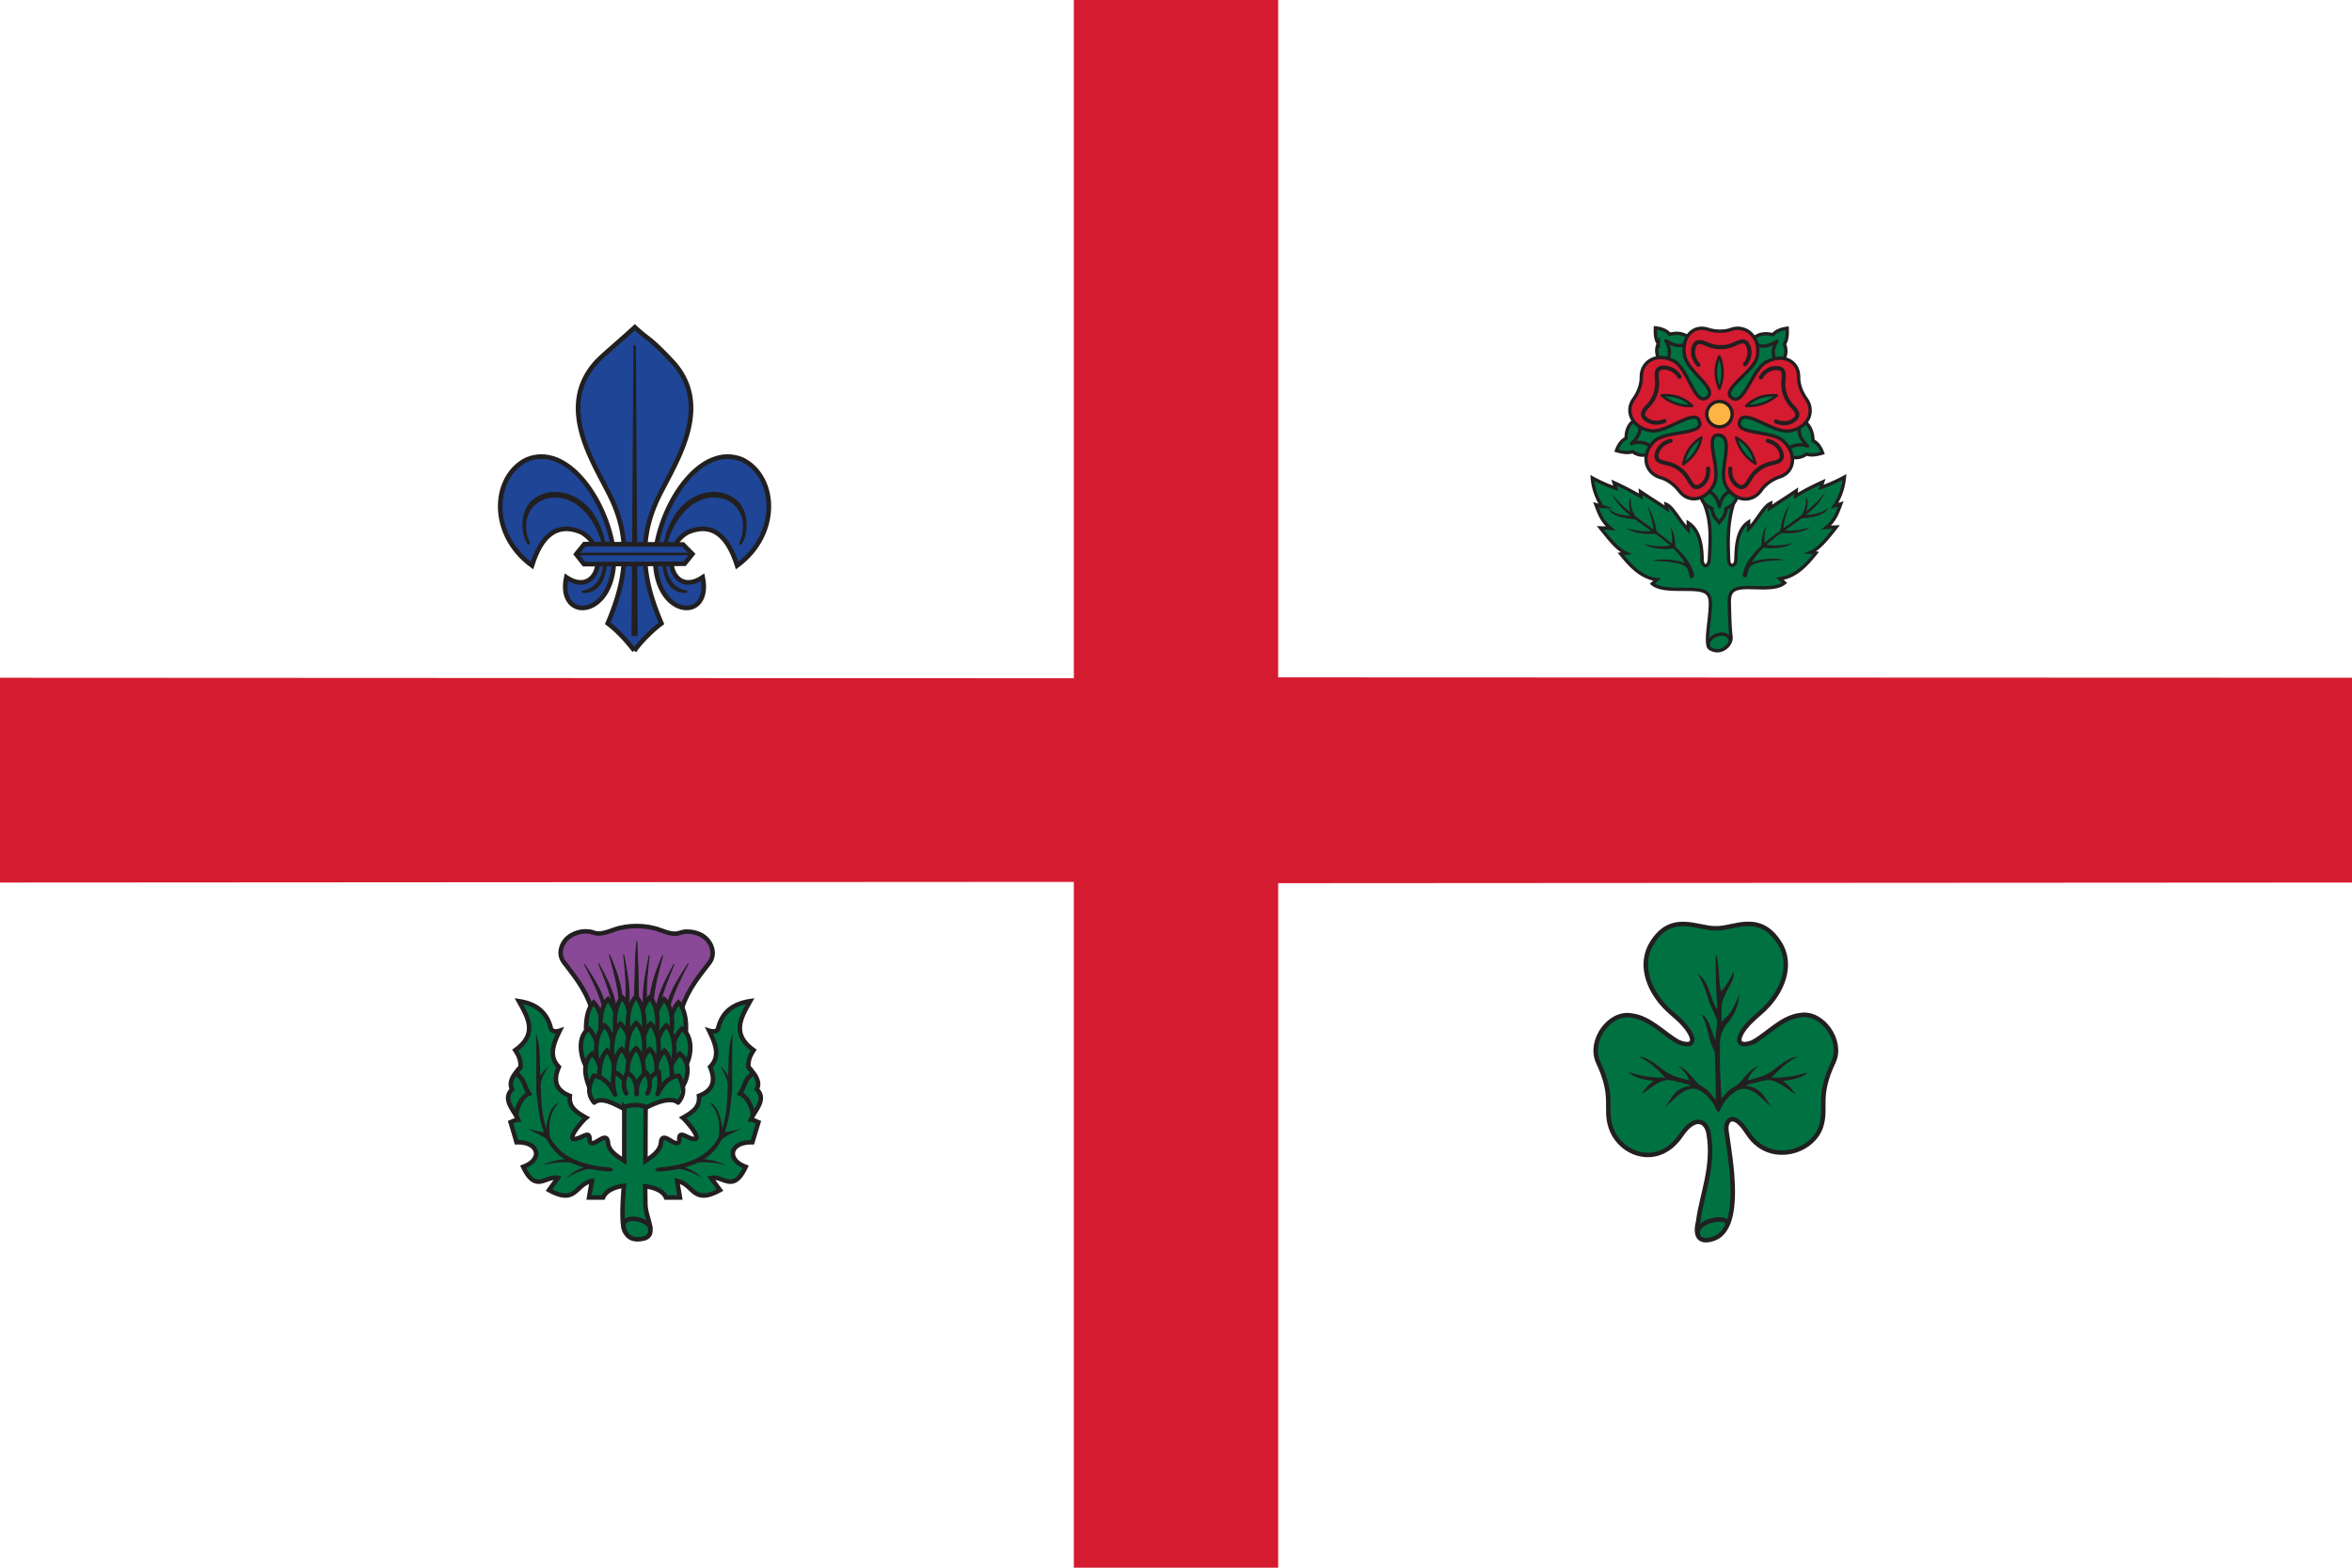 <svg id="Layer_1" data-name="Layer 1" xmlns="http://www.w3.org/2000/svg" xmlns:xlink="http://www.w3.org/1999/xlink" viewBox="0 0 1500 1000"><defs><style>.cls-1,.cls-11,.cls-12,.cls-13,.cls-14,.cls-17,.cls-18,.cls-8{fill:none;}.cls-2{clip-path:url(#clip-path);}.cls-3{fill:#fff;}.cls-4{fill:#d51b30;}.cls-10,.cls-15,.cls-16,.cls-19,.cls-20,.cls-4,.cls-5,.cls-9{fill-rule:evenodd;}.cls-5{fill:#1e4596;stroke-width:2.95px;}.cls-11,.cls-12,.cls-13,.cls-14,.cls-16,.cls-17,.cls-18,.cls-19,.cls-20,.cls-5,.cls-6,.cls-8{stroke:#221f20;}.cls-12,.cls-16,.cls-17,.cls-19,.cls-20,.cls-5,.cls-8{stroke-miterlimit:10;}.cls-16,.cls-20,.cls-6,.cls-7{fill:#221f20;}.cls-11,.cls-13,.cls-14,.cls-18,.cls-6{stroke-linecap:round;stroke-linejoin:round;}.cls-6{stroke-width:1.48px;}.cls-14,.cls-8{stroke-width:1.64px;}.cls-19,.cls-9{fill:#007241;}.cls-10{fill:#feb442;}.cls-11{stroke-width:2.62px;}.cls-12,.cls-13{stroke-width:2.13px;}.cls-15{fill:#894997;}.cls-16{stroke-width:0.57px;}.cls-17,.cls-18,.cls-19{stroke-width:2.87px;}.cls-20{stroke-width:0.66px;}</style><clipPath id="clip-path"><rect class="cls-1" width="1500" height="1000"/></clipPath></defs><g class="cls-2"><g id="Calque_8" data-name="Calque 8"><rect class="cls-3" width="1500" height="1000"/></g><g id="Croix_et_cercle" data-name="Croix et cercle"><polygon class="cls-4" points="684.84 562.54 684.84 1000 815.16 1000 815.16 563.36 1500 562.95 1500 432.33 815.16 432.08 815.16 0 684.84 0 684.84 432.65 0 432.33 0 562.95 684.84 562.54"/></g><g id="Fleur_de_lis" data-name="Fleur de lis"><path class="cls-5" d="M439,339.37c15.23-6.23,25.06,2.21,31.12,21.39,27.53-20.24,25.23-56.63,3.44-67.53-26.21-11.14-51.76,26.88-55.61,59.17-2.54,42.2,36.37,45.65,30.22,15.82-20.23,13.6-28.42-18.69-9.17-28.85Z"/><path class="cls-5" d="M370.4,339.37c-15.24-6.23-25.15,2.21-31.13,21.39-27.6-20.24-25.22-56.63-3.52-67.53,26.21-11.14,51.85,26.88,55.7,59.17,2.46,42.2-36.45,45.65-30.31,15.82,20.32,13.6,28.51-18.69,9.26-28.85Z"/><path class="cls-5" d="M404.55,415a91.17,91.17,0,0,1,17.29-17.37c-8.36-19.67-16.55-45.49-4.35-75,8.44-21.39,40.06-60.4,11.55-91.78-16.21-17.13-14.41-13-24.16-22.13-8.52,7.95-20.07,17.46-24.49,22.13-28.59,31.38,3.11,70.39,11.54,91.78,12.13,29.5,3.94,55.32-4.33,75,6.22,4.67,11.47,10.4,16.95,17.37Z"/><path class="cls-6" d="M377.11,327c13.6,18.6,12.7,51.63-5.32,50.48,13.35-2.62,15.48-17.45,12.78-30-2.3-11.15-9.83-23-19.33-28-18.1-9.34-37.44,5.41-27.93,27.21-3.12-2.3-7.13-20.41,4.09-28.27,11.55-8.12,27.53-2.88,35.71,8.6Z"/><polygon class="cls-7" points="402.75 405.75 403.98 220.3 405.54 220.3 406.68 405.75 402.75 405.75"/><path class="cls-6" d="M432.32,327c-13.68,18.6-12.69,51.63,5.33,50.48-13.35-2.62-15.48-17.45-12.86-30,2.29-11.15,9.83-23,19.41-28,18.1-9.34,37.43,5.41,27.93,27.21,3.11-2.3,7-20.41-4.18-28.27-11.55-8.12-27.44-2.88-35.63,8.6Z"/><polygon class="cls-5" points="372.45 359.86 367.45 353.55 372.69 347.07 435.6 347.32 441.58 353.38 436.58 359.61 372.45 359.86"/><line class="cls-8" x1="367.7" y1="353.39" x2="441.25" y2="353.39"/></g><g id="Rose"><path class="cls-9" d="M1049.35,290.19c33.34,20.16,43.91,27.62,40.63,66.22.33,6.8-3.52,6.31-4.5,1-.09-11.15-2.54-19.75-8.85-23.93V338c-5.74-5.82-9.67-14.51-14.09-16.31l.49,3c-5.65-3.85-11.14-7.21-16.87-11.06.08,1.06.32,2.13.32,3.19a169,169,0,0,0-17.19-8.93c.41,1.23.81,2.38,1.14,3.61a95.59,95.59,0,0,1-15-6.64,39.5,39.5,0,0,0,6.31,18.28c-1.31-.41-2.62-.82-4-1.23,2,5.32,3.69,10.65,9.42,15.16-2.21-.17-4.34-.25-6.55-.33,5.32,6.64,10.65,13.68,16.38,16.14l-3.36.5c5.49,6.8,12.54,15.07,23.1,16.39-1.06.82-2,1.72-3,2.62,6.23,5.16,20.4,2.79,29.16,3.93,7.37,1,8.19,4.43,7.78,11.64-.49,9.67-3.85,22.53-.73,25.32,6.55,4.59,14-1.47,14-6.88-.65-5.57-1.23-11.88-1.39-17.46.49-7.54-1-13.27,8.85-14,8.19-.66,20.8,1.8,26.7-3.11-1-.9-2-1.73-3-2.63,10.49-1.31,17.53-9.59,23-16.39-1.15-.16-2.21-.32-3.36-.41,5.73-2.54,11.06-9.5,16.38-16.22-2.13.08-4.34.24-6.47.32,5.65-4.42,7.29-9.83,9.34-15.08-1.31.42-2.7.82-4,1.23a39.61,39.61,0,0,0,6.31-18.35,94.23,94.23,0,0,1-15,6.63c.41-1.14.74-2.37,1.15-3.52a160.85,160.85,0,0,0-17.2,8.93c.08-1.06.24-2.21.32-3.28-5.65,3.85-11.22,7.3-16.87,11.15.17-1.07.33-2.05.49-3.12-4.42,1.89-8.35,10.58-14,16.32V333c-6.39,4.18-8.76,12.7-8.92,23.84-.49,4.76-4.26,5.41-4.51,1-.73-48.35,7.54-44.5,42.19-66a10.79,10.79,0,0,0,8.19-2.21c2.62,1,6.14.57,10.23-.66-1.31-3.69-3.27-6.47-6.14-7.87,0-3.6-.82-7.62-4.1-10.48l-14-42.62a10.48,10.48,0,0,0-.17-8.44c1.56-2.29,2-5.82,1.8-10.16-3.85.49-7,1.72-9.09,4.1-3.52-.82-7.53-1-11.22,1.48l-43.41-.25c-3.61-2.46-7.7-2.38-11.14-1.48-2.13-2.45-5.33-3.68-9.18-4.09-.24,4.26.25,7.86,1.89,10.16a10.48,10.48,0,0,0-.25,8.44L1041.16,269c-3.28,2.95-4.1,7-4.1,10.57-2.87,1.4-4.84,4.18-6.15,7.87,4.1,1.23,7.7,1.64,10.33.66a10.41,10.41,0,0,0,8.11,2.12Z"/><path class="cls-7" d="M1077.69,368c-5.08-25.65-41.12-32.78-50.12-53.75,12.6,18.76,48.48,31.22,52.83,52.61.16,1.88-2.05,2.87-2.71,1.14Z"/><path class="cls-7" d="M1065.08,335.92c3,4,3.19,8.77,3.44,13.52-.33.66-13.51,2.38-20.48-2.7,5.82,2.13,15.81,2.13,17.69.9,1.31-1.56.83-7.21-.65-11.72Z"/><path class="cls-7" d="M1076.55,363.05c-3.12-4.51-12.62-4.76-22.69-5.41,8-2,20.06.16,23.75,3.27Z"/><path class="cls-7" d="M1025.76,324.45c4.51,3.93,11.23,4.59,15.16,4.59-.74-.66-3.36-7.79-1-11.8.17,6.39.58,8.69,4.18,13.76-1.22.74-16.54-.65-18.35-6.55Z"/><path class="cls-7" d="M1050.83,323.14c3,3.93,5.49,12.29,5.73,17-.33.66-12.61,1.64-19.57-3.44,5.81,2.05,15.15,2.87,17,1.64,1.31-1.56-1.72-10.74-3.19-15.24Z"/><path class="cls-4" d="M1095.88,277.49c-9.34-.16,1.8,21.8-2.54,31-4.84,10.82-16.22,12.78-22.28,4.83-3.12-4.26-8.28-7.86-12.61-8.85-9.5-3.11-12-14.66-3.53-22.94,7.29-7.13,32.19-3.93,28.91-12.7-2.54-9-20.72,7.45-30.79,6-11.72-1.64-17-12.13-11.22-20.24,3.19-4.18,5.24-10.17,4.91-14.59.25-10,10.73-15.41,21-9.59,8.93,4.92,13.35,28.85,20.81,23.2,7.7-5.25-12.37-16.56-14.17-26.64-2.21-11.63,5.16-19.91,14.66-17,5,1.72,11.3,1.72,15.4,0,9.58-2.95,18.51,5.57,16.3,17.21-1.72,10-23.92,21.39-16.22,26.63,7.46,5.57,12.78-17.87,21.71-22.78,10.32-5.82,20.64-1.07,20.88,8.93-.32,4.42,1.72,10.41,4.92,14.59,5.81,8.11.9,18.76-10.9,20.32-10.07,1.72-29.07-15.08-31.61-6.15-3.12,8.86,20.48,5.58,27.85,12.62,8.68,8.12,7.37,19.59-2.13,22.79-5,1.55-10.08,5.32-12.37,9.09-6,8-17.45,6.56-22.53-4.09-4.5-9.19,6.56-30.82-4.5-31.64Zm37.26-25.32c-7.2-.41-13.84,1.23-19.49,6.72a27.34,27.34,0,0,0,19.49-6.72Zm-13.59,43.51c-1.8-7-5.41-12.78-12.29-16.55a27.14,27.14,0,0,0,12.29,16.55Zm-46,.41c1.48-7,4.84-12.94,11.56-17a26.88,26.88,0,0,1-11.56,17Zm-13.75-43.92c7.12-.41,13.75,1.23,19.41,6.72a27.14,27.14,0,0,1-19.41-6.72Zm36.77-4.26c-2.7-6.64-3.27-13.44,0-20.57a27.05,27.05,0,0,1,0,20.57Z"/><path class="cls-10" d="M1096.53,256.1a8.08,8.08,0,1,1-8,8.12,8.08,8.08,0,0,1,8-8.12Z"/><path class="cls-11" d="M1112.92,232.34a11.37,11.37,0,0,0,2.21-11.23c-2-5.74-6.39-2.62-10.16-1.07a21,21,0,0,1-14.66.17c-3.85-1.4-8.36-4.43-10.16,1.47-.82,2.71-.66,7,3,11"/><path class="cls-11" d="M1123,240.7c3-4.84,7-5.9,9.91-5.9,6.06-.08,4.59,5.16,4.42,9.26A20.7,20.7,0,0,0,1142,258c2.62,3.11,7,6.39,2,10-2.29,1.73-6.39,3-11.39.82"/><path class="cls-11" d="M1127.41,281.18c5.49,1.39,7.7,4.91,8.6,7.62,1.88,5.82-3.52,6-7.45,7.05a20.48,20.48,0,0,0-11.88,8.68c-2.21,3.36-4,8.53-8.93,5-2.29-1.72-4.75-5.24-4.26-10.65"/><path class="cls-11" d="M1065.41,281.18c-5.49,1.39-7.7,4.91-8.6,7.62-1.89,5.82,3.52,6,7.45,7.05a20.51,20.51,0,0,1,11.88,8.68c2.21,3.36,4,8.53,8.93,5,2.29-1.72,4.75-5.24,4.25-10.65"/><path class="cls-12" d="M1090,413.12c-3.44-6.88,11.71-13,13.52-4.59"/><path class="cls-7" d="M1114.14,367.47c5-25.65,41-32.86,50-53.84-12.53,18.77-48.49,31.31-52.75,52.69-.25,1.89,2,2.87,2.7,1.15Z"/><path class="cls-7" d="M1126.67,335.35c-2.94,4-3.19,8.77-3.43,13.52.32.66,13.51,2.46,20.47-2.7-5.81,2.13-15.72,2.21-17.69.9-1.31-1.56-.82-7.13.65-11.72Z"/><path class="cls-7" d="M1115.21,362.55c3.19-4.5,12.61-4.83,22.68-5.4-8-2.06-20.06.08-23.75,3.19Z"/><path class="cls-7" d="M1166,323.87c-4.42,3.94-11.14,4.6-15.07,4.6.66-.66,3.36-7.79.9-11.72-.08,6.39-.57,8.6-4.1,13.68,1.15.74,16.47-.57,18.27-6.56Z"/><path class="cls-7" d="M1140.93,322.56c-3,4-5.41,12.3-5.65,17.05.32.65,12.53,1.72,19.49-3.44-5.82,2.13-15.07,2.95-17,1.64-1.31-1.56,1.73-10.74,3.2-15.25Z"/><path class="cls-12" d="M1105.71,320.84c-4.18,12.54-3.69,26.14-3.2,36.8.25,4.42,4.67,3.93,4.59-1,.16-11.14,1.72-19.5,8.11-23.68v4.43c5.65-5.74,9.58-14.43,14-16.32l-.5,3.12c5.66-3.85,11.23-7.3,16.88-11.15-.08,1.07-.25,2.21-.33,3.28a160.85,160.85,0,0,1,17.2-8.93c-.41,1.15-.73,2.38-1.14,3.52a95,95,0,0,0,15-6.63,39.73,39.73,0,0,1-6.31,18.35c1.31-.41,2.7-.81,4-1.23-2,5.25-3.68,10.66-9.33,15.08,2.12-.08,4.34-.24,6.47-.32-5.33,6.72-10.65,13.68-16.39,16.22,1.15.08,2.22.25,3.36.41-5.48,6.8-12.53,15.08-23,16.39,1,.9,2,1.73,3,2.63-5.9,4.91-18.51,2.45-26.71,3.11-9.83.74-8.52,6.56-8.43,14,.16,5.58.33,11.89,1,17.46.49,5.41-7,11.72-13.68,7.13-3-2.79-.08-15.9.41-25.57.41-7.21-.41-10.65-7.78-11.64-8.77-1.14-22.93,1.23-29.16-3.93,1-.9,2-1.8,3-2.62-10.56-1.32-17.61-9.59-23.1-16.39l3.36-.5c-5.73-2.45-11.06-9.5-16.38-16.14,2.21.08,4.34.16,6.55.33-5.73-4.51-7.37-9.84-9.42-15.16,1.4.41,2.7.82,4,1.23a39.45,39.45,0,0,1-6.3-18.28,94.27,94.27,0,0,0,15,6.64c-.33-1.23-.74-2.38-1.14-3.61a169,169,0,0,1,17.19,8.93c0-1.06-.24-2.13-.32-3.19,5.73,3.85,11.22,7.21,16.87,11.06l-.49-3c4.42,1.8,8.35,10.49,14.09,16.31v-4.51c6.31,4.18,8.76,12.21,8.84,23.36-.16,5,4.59,6.06,4.67-1,.49-11.39,1.64-22.7-3.52-35.07"/><path class="cls-11" d="M1071.14,240.37a11.75,11.75,0,0,0-9.91-5.9c-6.06-.08-4.59,5.16-4.42,9.26a20.57,20.57,0,0,1-4.67,13.93c-2.62,3.11-7,6.39-2.05,10,2.29,1.72,6.39,2.95,11.39.9"/><path class="cls-12" d="M1041.16,269c-3.27,2.95-4.09,7-4.09,10.57-2.87,1.39-4.84,4.18-6.15,7.87,4.1,1.23,7.7,1.64,10.32.65a10.61,10.61,0,0,0,8.19,2.14"/><path class="cls-13" d="M1051.81,284.21c-3.36-2.54-7.78-2.46-11.3-1.23,3.11-3.19,5.73-6.23,5.32-10.65"/><path class="cls-12" d="M1151.9,269.79c3.28,2.95,4.35,7.7,4.35,11.31,2.86,1.39,4.83,4.18,6.14,7.87-4.1,1.23-7.62,1.63-10.24.65a11.67,11.67,0,0,1-8.6,2.21"/><path class="cls-13" d="M1141.25,285.85c3.36-2.54,8-2.54,11.55-1.31-3.11-3.2-5.73-6.48-5.32-10.9"/><path class="cls-12" d="M1119.47,214.88c3.68-2.46,7.7-2.21,11.22-1.39,2-2.38,5.24-3.61,9.09-4.1.25,4.34-.24,7.87-1.8,10.16a10.65,10.65,0,0,1,.16,8.53"/><path class="cls-13" d="M1131.67,228.49c-1.72-3.86-.49-7.62,1.56-10.82-3.85,2.29-7.7,4-11.88,2.62"/><path class="cls-12" d="M1076.06,214.64c-3.61-2.46-7.71-2.3-11.14-1.4-2.13-2.46-5.33-3.69-9.18-4.1-.24,4.26.25,7.79,1.89,10.08a10.4,10.4,0,0,0-.25,8.44"/><path class="cls-13" d="M1063.93,228.4c1.64-3.77.42-7.94-1.55-11.06,3.76,2.29,7.61,4,11.79,2.62"/><path class="cls-12" d="M1084.66,316.66c1.06,4.35,4,6.15,7.21,7.79-.08,3.19,1.88,6,4.5,8.93,2.62-2.95,4.5-5.74,4.42-8.93,3.2-1.72,6.06-3.53,7.13-7.79"/><path class="cls-13" d="M1102.84,313.63c-3.77,1.72-5.65,5.82-6.22,9.51-1.32-4.27-2.38-7.54-6.48-9.35"/><path class="cls-14" d="M1096.53,247.91c-2.7-6.64-3.27-13.44,0-20.57a27.05,27.05,0,0,1,0,20.57Z"/><path class="cls-14" d="M1073.51,296.09c1.48-7,4.84-12.94,11.56-17a26.88,26.88,0,0,1-11.56,17Z"/><path class="cls-14" d="M1059.76,252.17c7.12-.41,13.75,1.23,19.41,6.72a27.14,27.14,0,0,1-19.41-6.72Z"/><path class="cls-14" d="M1119.55,295.68c-1.8-7-5.41-12.78-12.29-16.55a27.14,27.14,0,0,0,12.29,16.55Z"/><path class="cls-14" d="M1133.14,252.17c-7.2-.41-13.84,1.23-19.49,6.72a27.34,27.34,0,0,0,19.49-6.72Z"/><path class="cls-12" d="M1096.53,256.1a8.08,8.08,0,1,1-8,8.12,8.08,8.08,0,0,1,8-8.12Z"/><path class="cls-12" d="M1095.88,277.49c-9.34-.16,1.8,21.8-2.54,31-4.84,10.82-16.22,12.78-22.28,4.83-3.12-4.26-8.28-7.86-12.61-8.85-9.5-3.11-12-14.66-3.53-22.94,7.29-7.13,32.19-3.93,28.91-12.7-2.54-9-20.72,7.45-30.79,6-11.72-1.64-17-12.13-11.22-20.24,3.19-4.18,5.24-10.17,4.91-14.59.25-10,10.73-15.41,21-9.59,8.93,4.92,13.35,28.85,20.81,23.2,7.7-5.25-12.37-16.56-14.17-26.64-2.21-11.63,5.16-19.91,14.66-17,5,1.72,11.3,1.72,15.4,0,9.58-2.95,18.51,5.57,16.3,17.21-1.72,10-23.92,21.39-16.22,26.63,7.46,5.57,12.78-17.87,21.71-22.78,10.32-5.82,20.64-1.07,20.88,8.93-.32,4.42,1.72,10.41,4.92,14.59,5.81,8.11.9,18.76-10.9,20.32-10.07,1.72-29.07-15.08-31.61-6.15-3.12,8.86,20.48,5.58,27.85,12.62,8.68,8.12,7.37,19.59-2.13,22.79-5,1.55-10.08,5.32-12.37,9.09-6,8-17.45,6.56-22.53-4.09-4.5-9.19,6.56-30.82-4.5-31.64Z"/></g><g id="Chardon"><path class="cls-9" d="M398.62,706.92l13.19-.16c9.09-3.36,17.37-6.72,20.23-3.2a31.45,31.45,0,0,0,2.54-10.24,33.93,33.93,0,0,0,3.52-16c2.22-6.72,2.38-13.36-1-20,1.15-6.81,0-13-5.08-17.87a28.79,28.79,0,0,0-3.93,7.71,29.14,29.14,0,0,0-4.67-9.75c-3.11,2.45-3.76,5.49-4.42,8.52a28.84,28.84,0,0,0-4.59-9.92c-2.62,3-4.34,6.15-4.42,9.26a15.43,15.43,0,0,0-4.43-9.5,10.86,10.86,0,0,0-4.58,9c-1.07-4.18-2.54-6.81-4.18-8.53a59.49,59.49,0,0,0-4.92,9,23.19,23.19,0,0,0-4.42-7.87,47.72,47.72,0,0,0-5.08,9.75c-1.39-2.7-2.78-5.41-4.18-8.19a33.3,33.3,0,0,0-4.66,18.11,24.28,24.28,0,0,0-.66,21.63c.33,7,1.06,11.15,2.05,13.2,1.06,5.73,2.21,8.93,3.27,10.9,2-1.49,10.9.81,20.4,4.08Z"/><path class="cls-15" d="M428.19,647.1l4.59-7.62,2.29,5.32c4-12.61,11.39-21.63,17.37-29.74,5.56-7.71-.74-17.7-8.11-19.67-13.6-3.52-8,4.1-23.35-2-8.84-3.52-21-3.68-29.81-.16-15.4,6.06-9.75-1.56-23.43,2-7.37,2-13.59,12-8,19.67C365.61,623.09,373,632,377,644.64l1.63-5.74,4.43,7.3,4.58-9.18,5.16,7.21,4-8.28,4.34,6.23,4-6.47,4.91,7.62,4.18-7.38,5,9.43,4.26-8.53Z"/><path class="cls-16" d="M404.52,636.45l2.7-.08c-.16-13.61-.41-22.46-1.06-36.06-1.4,14.26-.74,19.09-1.64,36.14Z"/><path class="cls-16" d="M384.2,641.77l2-.32c-2.46-9.59-7.95-18-13.52-26.39,4.26,8.44,8.69,16.72,11.55,26.71Z"/><path class="cls-16" d="M392.31,644.8l.58-2.94c-1.72-9.76-6.39-18.61-11.22-27.38,3.52,8.77,7.2,17.38,9.25,27.54Z"/><path class="cls-16" d="M395,639.07l1.88-1.31c-.57-9.67-4.1-19.84-8.36-28.93,2.46,9,5.66,20.16,6.48,30.24Z"/><path class="cls-16" d="M399,639.89,401,642.1c1.14-10.41-1.15-22.7-3.28-33.27,1,10.08,2.13,20.08,1.23,31.06Z"/><path class="cls-16" d="M427.37,641.36l-2-.32c2.46-9.59,8-17.95,13.6-26.39-4.34,8.44-8.76,16.72-11.63,26.71Z"/><path class="cls-16" d="M419.1,645.21l-.58-2.86c1.72-9.75,6.64-18.6,11.39-27.37-3.53,8.68-7.37,17.37-9.42,27.53Z"/><path class="cls-16" d="M416.64,639.23l-2.05-1.72c.33-8.77,4-18.93,8.11-28.27-2.29,9-5.49,19.83-6.06,30Z"/><path class="cls-16" d="M412.46,640.14l-2,2.29c-1.06-10.41,1.48-22.53,3.61-33.19-1,10.16-2.46,19.91-1.56,30.9Z"/><path class="cls-17" d="M428.27,648a19.66,19.66,0,0,1,4.42-8.52c4.18,3.85,5.25,12.62,4.67,19.18"/><path class="cls-17" d="M418.85,646.12a21,21,0,0,1,4.67-8.77c5.16,4.75,6,15.24,4.34,21.47"/><path class="cls-17" d="M409.92,644.56a19.09,19.09,0,0,1,4.51-8.28c5.08,4.76,5.65,16.89,4.09,23"/><path class="cls-17" d="M383.22,648.66a19.44,19.44,0,0,0-4.59-9.18c-4,3.69-5.16,12-4.74,18.44"/><path class="cls-17" d="M392.48,646.53a20.4,20.4,0,0,0-4.67-9.18c-4.35,4-5.33,13.36-4.59,19.91"/><path class="cls-17" d="M401.08,645c-.82-3.36-1.81-6.39-4.18-8.69-4.59,4.35-5.41,14.92-4.35,21.47"/><path class="cls-17" d="M410.82,658.74c.41-6.89.25-17.38-5.16-23-5.16,4.76-6.14,17.05-4.58,23.28"/><path class="cls-17" d="M429.83,665.05A20.33,20.33,0,0,1,435,656.2c7,4.91,6,16.88,2.7,22.86"/><path class="cls-17" d="M419.75,663.16a20.59,20.59,0,0,1,5.16-9.09c5.66,4.75,5.9,17.13,4.18,23.27"/><path class="cls-17" d="M410.49,661.85c.91-3.44,1.89-6.47,4.35-8.85,5.65,4.75,6.14,17.21,4.42,23.44"/><path class="cls-17" d="M380.6,665.46a19,19,0,0,0-5.08-9.26c-7.62,5.16-5.24,17.86-1.88,23.76"/><path class="cls-17" d="M390.68,664.31c-.82-3.93-2.3-7.62-5.08-10.24-5.65,4.75-6.23,16.55-4.51,22.7"/><path class="cls-17" d="M400.75,661a20.18,20.18,0,0,0-5.08-8c-5.65,4.75-6.14,17.21-4.42,23.44"/><path class="cls-17" d="M410.66,674.56c.49-7,1.07-16.48-4.83-22-5.74,4.75-7.05,17-5.24,23.27"/><path class="cls-17" d="M428.11,680a19.75,19.75,0,0,1,5.24-7.86c7.21,4.75,5.73,15.56,1.88,21"/><path class="cls-17" d="M418.6,679.22a22.07,22.07,0,0,1,5.08-9.09c3.53,3.44,4.92,10.65,4.92,17"/><path class="cls-17" d="M409.76,677.26a18.08,18.08,0,0,1,4.59-8.12,14.07,14.07,0,0,1,3.85,6.64c.73,2.62.49,6.48.49,9.26"/><path class="cls-17" d="M382.65,681a18.28,18.28,0,0,0-4.84-8.92c-7.37,6.3-3.93,16.47-1.88,21.63"/><path class="cls-17" d="M391.74,679.8c-.9-3.69-2.13-7.13-4.59-9.67a14.81,14.81,0,0,0-3.85,7.46,33.46,33.46,0,0,0-1,9.5"/><path class="cls-17" d="M401,677.18a18.34,18.34,0,0,0-4.51-8c-3.52,3-5.08,9.27-5.08,14.76"/><path class="cls-17" d="M410.82,685.45c-.16-5.82-.82-12.7-5.16-16.8-3.85,3.28-5.73,10.33-5.48,16.15"/><path class="cls-18" d="M399.44,697.5c-2.54-4.43-1.64-8.93.57-13.36,4.5,2.87,6.47,7.3,6,13.77"/><path class="cls-17" d="M377,642.43c-4-12-11.38-20.74-17.28-28.52-3.68-4.75-2.29-10.57,1.15-14.51,3.85-4.34,11.3-6.39,16.87-4.75,2.62.82,4.51,1.89,13.44-1.47s21-3.28,29.81.08c12.45,4.75,11.06.82,17.45,1,5.65.17,10.89,2.13,14,7,2.45,3.77,3.11,8.69,0,12.86-6,7.79-13.35,16.47-17.37,28.52"/><path class="cls-18" d="M397.72,688.73a15.27,15.27,0,0,0-6.31-5.16c-.65,6.23-.57,10.32.9,14.67-3.36-6.48-6.63-10.9-13.59-12.13-3.12,5.74-4.59,11.47.24,17.21,4.34-3.53,11.14-.08,18.1,3.52"/><path class="cls-19" d="M397.88,756.42c-4.5.41-11.3,2.62-13.26,7.46h-8.93c.57-3.44,1.14-7.13,1.8-10.57-10.73,2-9.83,15.57-27.36,5.82,1.88-2.63,3.77-5.17,5.65-7.71-7.53-1.88-14,10.16-22.11-7.13,12.69-4.59,10.32-16.06-4.26-15.65-1.31-4.67-2.38-8.11-3.77-12.78,1.8-.74,3.11-1.56,4.83-1.64-2.78-6.31-10.32-12.79-3.84-19.42-3.45-6.15,4.91-13.28,5.32-14,.33-5-1.48-8-3.36-10.9,14.58-10.4,8.11-20.89,2.29-31.3,10.24,1.56,17.78,6.39,20.48,17.45.74,2.22,3.44,2.13,5.65,1.39-4.09,8.37-7.29,16.4-.57,23.12-4.1,9.42-1.31,15.32,7,18.44-.73,6.55,2.95,9.91,10.41,14-2.79,2.21-16.79,18.6-2.62,12,3.27-1.47,4.91-2.21,4.83,2.46,1.47,6.56,11-7.78,11.71,1.64.49,5.57,7.21,9.26,10.4,11.39-.16-12.78.08-21.55-.08-34.34a21.25,21.25,0,0,1,13.68-.16c-.16,12.78-.08,21.8-.16,34.58,3.11-2.13,9.33-5.9,9.9-11.47.74-9.42,10.24,4.92,11.72-1.64-.17-4.67,1.55-3.93,4.75-2.46,14.17,6.64.16-9.74-2.54-12,7.45-4.1,11-7.46,10.32-14,8.44-3.12,11.14-9,7.12-18.44,6.72-6.72,3.44-14.75-.65-23.12,2.29.74,5,.83,5.73-1.39,2.62-11.06,10.24-15.89,20.48-17.45-5.81,10.41-12.29,20.9,2.21,31.3-1.88,2.87-3.6,5.9-3.36,10.9.42.74,8.85,7.87,5.33,14,6.55,6.63-1.07,13.11-3.77,19.42,1.64.08,2.95.9,4.83,1.64-1.39,4.67-2.45,8.11-3.85,12.78-14.49-.41-16.87,11.06-4.26,15.65-8,17.29-14.49,5.25-22.11,7.13,1.88,2.54,3.77,5.08,5.73,7.71-17.61,9.75-16.63-3.86-27.35-5.82.57,3.44,1.23,7.13,1.8,10.57h-8.93c-2-4.84-8.76-6.64-13.27-7.13l.17,11.39c.24,9.1,7.53,19.18-.66,21.8-5.73,1.4-9.66.33-12-3.68-3-3.78-1.8-20.33-1.07-29.84Z"/><path class="cls-7" d="M389.12,747.33C347.35,744.46,344.8,723,342,695.12c.25-21.63-.08-31.06-.24-36,3.44,9.67,2,14.17,3.19,36.38.9,24.1,4,46.31,44.23,49.26,2.29,1.14,3,1.72-.08,2.54Z"/><path class="cls-7" d="M348.33,722.66c-.41-2.87,1.55-17.7,8-19.18-6.79,7.29-6.79,16.23-5.08,25.24-3.76-3.36-10.73-7-15.15-8.68Z"/><path class="cls-7" d="M344.48,694.71c-.08-8,6.47-16.14,5.89-15.4-3.27,3.36-7.37,7.37-7.53,12.21Z"/><path class="cls-7" d="M366.76,742.24c-8.36-2.54-22,1.31-21.05,1.07,4.5-2.21,13.59-4.92,18.67-3.53Z"/><path class="cls-7" d="M380.76,746.18c-7.29-2.79-19.66,5.24-19.82,5.81,3.6-4.34,11.63-8.77,17-8Z"/><path class="cls-7" d="M419.91,747.33c41.78-2.87,44.32-24.34,47.1-52.21-.24-21.63.08-31.06.25-36-3.44,9.67-2.13,14.17-3.2,36.38-.9,24.1-4,46.31-44.23,49.26-2.29,1.14-3.11,1.72.08,2.54Z"/><path class="cls-7" d="M460.71,722.66c.41-2.87-1.56-17.7-8-19.18,6.8,7.29,6.8,16.23,5.08,25.24,3.68-3.36,10.65-7,15.07-8.68Z"/><path class="cls-7" d="M464.56,694.71c.08-8-6.48-16.14-5.9-15.4,3.28,3.36,7.37,7.37,7.53,12.21Z"/><path class="cls-7" d="M442.28,742.24c8.27-2.54,22,1.31,21.05,1.07-4.51-2.21-13.6-4.92-18.68-3.53Z"/><path class="cls-7" d="M428.27,746.18c7.29-2.79,19.66,5.24,19.82,5.81-3.6-4.34-11.71-8.77-17-8Z"/><path class="cls-17" d="M397.88,783.71c-2.7-10.49,16.71-5.82,16.88-.25"/><path class="cls-17" d="M329.41,711.92c-.9-2.37,2.46-12.29,8-14.34-2.79-4-3.2-8.44-5.74-10.57-3.28-2.79-1.64-4.34.41-6.48"/><path class="cls-17" d="M479.87,711.92c1-2.37-2.37-12.29-7.94-14.34,2.78-4,3.19-8.44,5.73-10.57,3.28-2.79,1.56-4.34-.41-6.48"/><path class="cls-18" d="M414.1,688.57a13.43,13.43,0,0,1,6-5c.66,6.23.74,10-.74,14.34,3.36-6.48,6.47-10.57,13.44-11.8,3.11,5.74,4.58,11.47-.33,17.21-4.26-3.53-12.94-.66-19.82,2.95"/><path class="cls-18" d="M412.87,697.5c2.54-4.43,1.64-8.93-.57-13.36-4.42,2.87-6.72,7.3-6.23,13.69"/></g><g id="Trefle"><path class="cls-19" d="M1118,664.71c9.5-5.17,18.35-15.9,30.39-17.21,13.84-2.21,27.11,16.31,21,29.74-10.81,22.78-3.93,28.77-8.11,41.63-4.92,14.34-25.39,21.8-39.39,11.72-6.88-4.91-7.79-10.32-13-14.83-5.08-4.26-8.6-.49-7.86,5.49,2.78,19.42,10.57,61.22-7.54,68.67-11.3,4.18-12.45-3.36-10.4-11.06,2.13-16.72,10.24-34.83,6.63-55.64-1.23-8-8.43-12.37-17.44.66-14.5,21.71-39.07,13-45-4.76-4.18-12.78,2.62-18.93-8.11-41.71-6.06-13.44,7.12-32,21.05-29.66,12,1.31,20.8,11.79,30.3,17,9.59,3.77,11.47-1.07,4.67-9.59-3.85-4.84-7.28-7.13-11.63-11.23-12-11.55-17.77-27.37-11.22-40.32,12.53-23.11,30.55-11,41.94-11.47,11.22.57,28.83-11.88,41.85,11.47,6.56,12.95.83,28.77-11.22,40.32-4.34,4.1-7.7,6.4-11.63,11.23-6.8,8.52-4.83,13.36,4.75,9.59Z"/><path class="cls-20" d="M1096.87,707.56a26.73,26.73,0,0,1,8.27-10.57c8.93-7.21,15.81.82,22.86,7.21-3.37-4.75-5.33-10.32-15.16-11.3-.16-1.39,8-2.87,11.88-3.86,7.13-1.88,12.7,3.53,19.09,7.79a25.48,25.48,0,0,0-7.79-7.54c7.79-.9,12.13-1.88,15.89-4.67a67.63,67.63,0,0,1-22.85,3.11c5.81-6.39,11.06-10.73,15.56-13.11-3.44.74-7.86,3.94-10.89,6.15-6,4.84-7.78,5.9-19.58,8.85.9-3.77,2.95-5.9,5.49-8.44-6.47,3.85-8.68,10.08-13.76,12.54-3.77,2.13-5,4.26-8.35,7.95-.25-7.87-1.31-21.88-.9-30-.09-6.06-.82-12.78,5.16-19.66a29.26,29.26,0,0,0,6.8-15.41c-5.9,14.59-9,11.72-11.15,17.21.09-4.18.17-9.09.25-13.19,2.21-9,8.6-15.49,7.54-19.59a41.89,41.89,0,0,1-7.79,12.05c-2-7.3-1-15.9-2.86-22.54-.41,10.57.49,23.19,1,34.42-4.59-4.75-5.49-18.11-11.71-22.37,3.28,4.75,5.41,13.93,7.12,18,1.48,3.19,3,7,4.59,10.24-.49,4.43-.9,8.85-1.31,13.27-1.56.17-3.93-13.84-8.35-16.14,3.76,6.31,3.93,16.72,7.94,22.54.49,8.93.82,23.19.66,31.87-3.36-3.68-4.83-6.55-8.6-8.68-5.08-2.46-7.29-8.69-13.76-12.54,2.54,2.54,4.59,4.67,5.4,8.44-11.71-3-13.51-4-19.49-8.85-3-2.21-7.46-5.41-10.89-6.15,4.5,2.38,9.74,6.72,15.56,13.11a67.72,67.72,0,0,1-22.86-3.11c3.77,2.79,8.12,3.77,15.9,4.67a24.43,24.43,0,0,0-7.78,7.54c6.38-4.26,12-9.67,19.08-7.79,3.85,1,12,2.46,11.88,3.86-9.83,1-11.8,6.55-15.16,11.3,7-6.39,13.93-14.42,22.86-7.21a26,26,0,0,1,8.19,10.74c.89,1.56,1.55,1.39,2-.17Z"/><path class="cls-7" d="M1081.22,785.74c1.89-10.24,24-12.78,21.54-4l-2.61.33c4-5.49-19.74-2.71-15.57,6.72Z"/></g></g></svg>